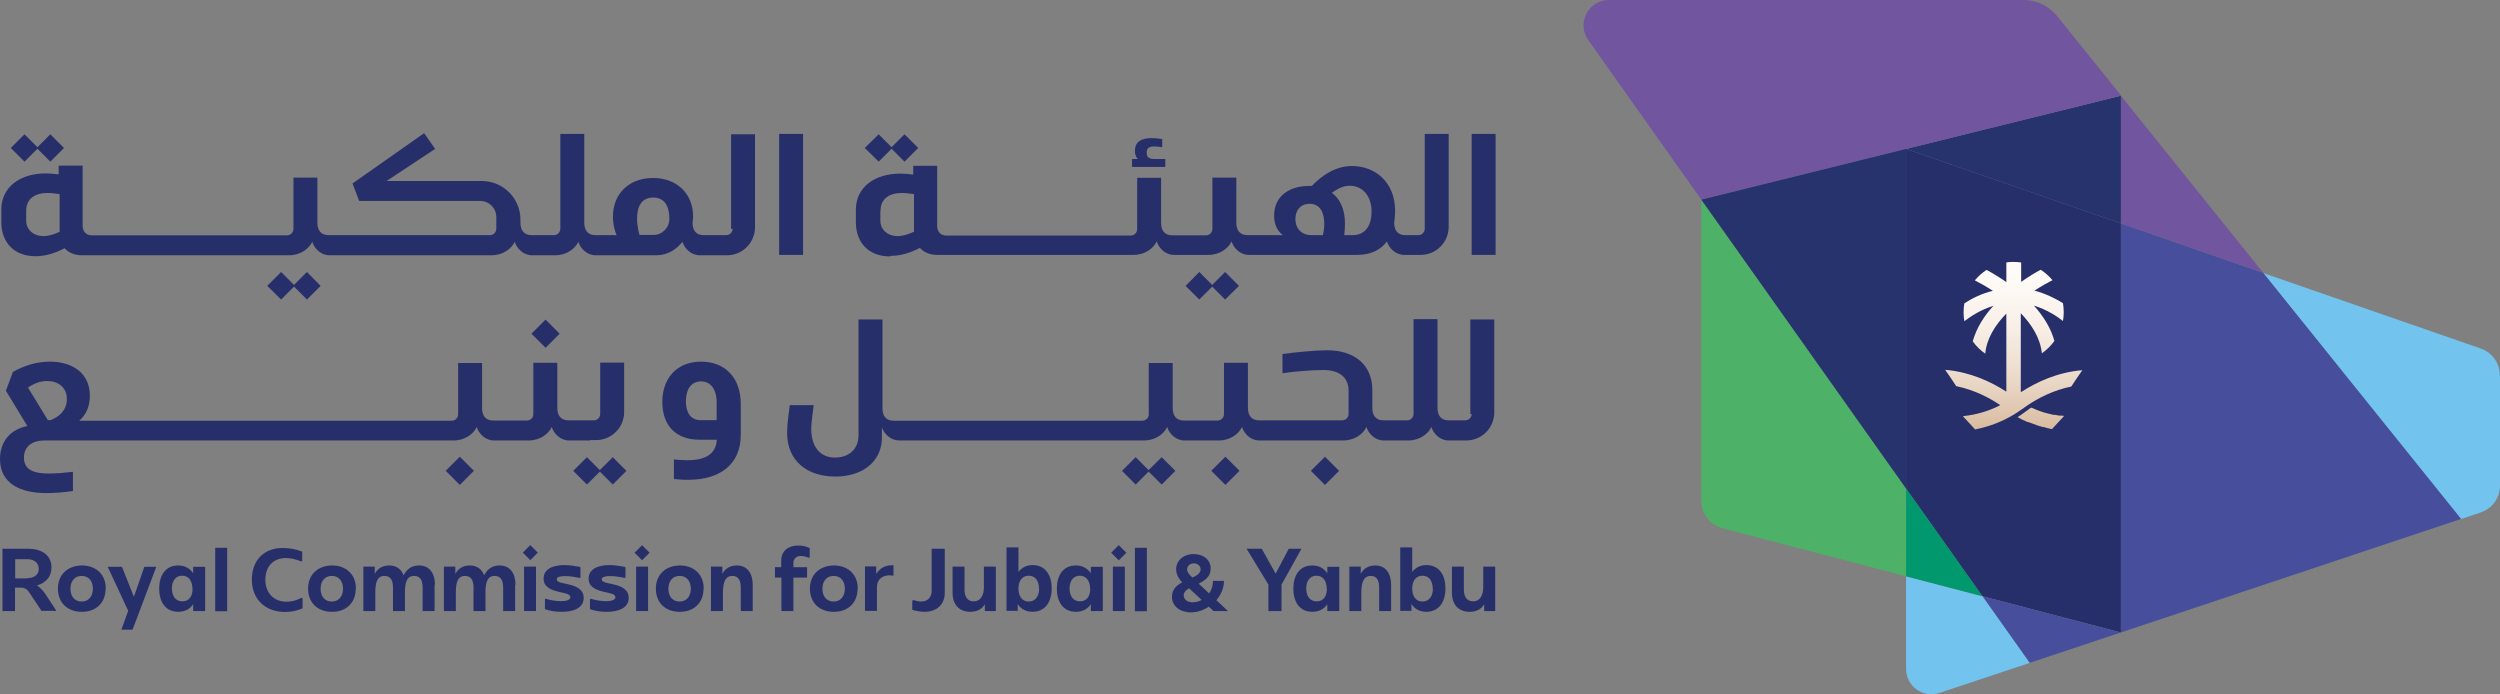 <svg xmlns="http://www.w3.org/2000/svg" xmlns:xlink="http://www.w3.org/1999/xlink" id="Layer_1" data-name="Layer 1" viewBox="0 0 131.62 36.55"><rect x="0" y="0" width="131.62" height="36.55" fill="#808080" stroke="none"/><defs><style>      .cls-1 {        fill: #26336d;      }      .cls-2 {        fill: #71559f;      }      .cls-3 {        fill: #474f9d;      }      .cls-4 {        fill: url(#linear-gradient);      }      .cls-5 {        fill: #272f6a;      }      .cls-6 {        fill: #01986e;      }      .cls-7 {        fill: #72c3ee;      }      .cls-8 {        fill: #4db167;      }    </style><linearGradient id="linear-gradient" x1="106.02" y1="1762.71" x2="106.02" y2="1749.86" gradientTransform="translate(0 -1736.24)" gradientUnits="userSpaceOnUse"><stop offset=".13" stop-color="#c49a6f"></stop><stop offset=".15" stop-color="#c79d73"></stop><stop offset=".34" stop-color="#dcc1a8"></stop><stop offset=".53" stop-color="#ecdccd"></stop><stop offset=".71" stop-color="#f7eee6"></stop><stop offset=".87" stop-color="#fef9f4"></stop><stop offset="1" stop-color="#fffcf9"></stop></linearGradient></defs><g><g><path class="cls-7" d="M131.62,19.75v5.82c0,.64-.41,1.21-1.02,1.41l-1.04.35-10.42-12.96,11.47,3.98c.6.21,1,.77,1,1.4h.01Z"></path><polygon class="cls-3" points="119.15 14.36 129.57 27.32 111.66 33.3 111.66 11.76 119.15 14.36"></polygon><polygon class="cls-2" points="111.66 5.04 119.15 14.36 111.66 11.76 111.66 5.04"></polygon><polygon class="cls-5" points="111.66 11.76 111.66 33.3 104.37 31.39 100.35 25.72 100.35 7.84 100.35 7.84 100.35 7.84 111.66 11.76"></polygon><polygon class="cls-1" points="111.66 5.04 111.66 11.76 100.35 7.84 111.66 5.04 111.66 5.04"></polygon><path class="cls-2" d="M111.66,5.04l-11.31,2.8h0l-10.78,2.67-5.95-8.4c-.63-.88,0-2.11,1.09-2.11h21.84c.68,0,1.31.31,1.74.83l3.38,4.2h0Z"></path><polygon class="cls-3" points="111.66 33.3 106.85 34.9 104.37 31.39 111.66 33.3"></polygon><path class="cls-7" d="M104.37,31.39l2.49,3.51-4.75,1.58c-.87.29-1.76-.36-1.76-1.27v-4.87l4.02,1.05h0Z"></path><polygon class="cls-6" points="100.35 25.72 104.37 31.39 100.35 30.34 100.35 25.72"></polygon><path class="cls-8" d="M100.35,25.72v4.62l-9.67-2.53c-.65-.17-1.11-.76-1.11-1.44v-15.86l10.78,15.2h0Z"></path><polygon class="cls-1" points="100.35 7.84 100.35 25.72 89.57 10.51 100.35 7.84"></polygon></g><path class="cls-4" d="M108.57,21.89s.07,0,.11,0l-.61.66-.03.04c-.06,0-.12-.02-.18-.04-.03,0-.06,0-.09-.02-.04,0-.07-.02-.11-.03l-.07-.02s-.03,0-.05,0c-.03,0-.06-.02-.09-.03-.05,0-.09-.03-.14-.04-.03,0-.06-.02-.09-.03-.12-.04-.23-.08-.35-.13-.03,0-.05-.02-.08-.03-.01,0-.02,0-.04,0-.03,0-.06-.02-.08-.04-.03,0-.06-.03-.09-.04-.02,0-.05-.02-.07-.03s-.05-.02-.07-.03c-.04-.02-.07-.04-.11-.06-.04-.02-.07-.04-.11-.06.12-.07.23-.15.34-.23.08-.06.17-.12.26-.19.04-.03.08-.06.12-.08.03,0,.07.03.1.04.06.03.12.05.19.08.04.02.09.03.13.05.03,0,.05.02.08.03.03,0,.06.02.09.03s.07.02.1.03c.04,0,.07.02.11.03.12.03.25.06.37.09.02,0,.04,0,.07,0,.03,0,.06,0,.1.02.04,0,.07,0,.11.02.03,0,.05,0,.08,0h.1ZM106.39,20.61v-4.12c.57.59,1.03,1.31,1.11,2.11.26-.18.48-.4.66-.65-.19-.7-.6-1.33-1.08-1.86.69.21,1.23.57,1.53.81.03-.15.04-.31.04-.47s-.01-.32-.04-.47c-.39-.24-.9-.5-1.5-.66.4-.26.74-.44.95-.55-.18-.21-.39-.4-.62-.55-.28.15-.64.36-1.03.64v-.93h0v-.09c-.13-.02-.26-.03-.39-.03s-.26,0-.39.03v1.03c-.39-.27-.76-.49-1.04-.64-.24.15-.44.34-.62.55.21.11.55.29.95.55-.61.15-1.12.41-1.5.66-.03.15-.04.31-.04.47s.01.32.04.47c.3-.23.84-.6,1.53-.81-.49.53-.89,1.16-1.09,1.87.18.25.41.48.66.65.07-.8.53-1.52,1.11-2.11v4.11h0c-.8-.52-1.91-1.04-3.22-1.15l.33.48.25.38c.93.19,1.73.6,2.32,1-.61.32-1.28.51-1.97.58l.61.66.03.04c.72-.14,1.41-.4,2.04-.78.15-.09.29-.19.44-.29.09-.06.18-.13.27-.19.59-.4,1.39-.81,2.32-1l.25-.38.33-.48c-1.32.11-2.42.63-3.22,1.15h0l-.02-.03Z"></path></g><g><g><polygon class="cls-5" points="63.82 15 63.14 14.32 62.42 15.05 63.14 15.77 63.82 15.09 64.5 15.77 65.23 15.05 64.5 14.32 63.82 15"></polygon><polygon class="cls-5" points="46.94 7.83 47.62 8.51 48.34 7.79 47.62 7.07 46.94 7.75 46.26 7.07 45.53 7.79 46.26 8.51 46.94 7.83"></polygon><path class="cls-5" d="M61.34,8.37h-.59c-.31,0-.38-.15-.38-.34,0-.22.11-.32.41-.32.11,0,.26.02.41.04v-.43c-.19-.03-.39-.05-.57-.05-.55,0-.87.22-.87.66,0,.17.04.32.15.44h-.3v.42h1.75v-.42h-.01Z"></path><path class="cls-5" d="M46.9,13.47c.52,0,1.03-.16,1.53-.42.22.24.53.37.92.37h10.32c.62,0,1.06-.35,1.23-.71.11.36.46.71.91.71h1.8c.62,0,1.06-.35,1.23-.71.11.36.46.71.91.71h5.69c.73,0,1.25-.26,1.58-.71h0c.11.36.46.71.91.71h.86c.82,0,1.48-.66,1.48-1.48v-4.89h-1.26v4.99c0,.19-.15.34-.34.34h-.68c-.4,0-.59-.25-.59-.66h0c.03-.19.05-.4.05-.62,0-1.5-1.04-2.35-2.25-2.36-.87,0-1.56.46-2.14,1.05h-.16c-.98,0-1.82.51-1.82,1.56,0,.4.13.78.46,1.03h-1.86c-.4,0-.59-.25-.59-.66v-2.37h-1.26v2.7c0,.19-.15.34-.34.34h-1.77c-.4,0-.59-.25-.59-.66v-2.37h-1.26v2.7c0,.19-.15.34-.34.34h-9.71c-.3,0-.48-.21-.48-.51v-3.16h-1.26v.46c-.24-.03-.47-.05-.7-.05-1.29,0-2.32.69-2.32,1.9v.66c0,1.07.67,1.8,1.8,1.8h0l.04-.03ZM71.07,9.78c.6,0,1.14.46,1.14,1.37,0,.71-.32,1.23-1,1.23h-.44c.03-.21.04-.41.04-.61,0-.73-.24-1.28-.69-1.62.28-.2.58-.37.94-.37h0ZM68.95,10.73c.58,0,.77.5.77,1.06,0,.21-.03.39-.07.59h-.6c-.52,0-.85-.34-.85-.85,0-.46.27-.8.75-.8h0ZM46.36,11.09c0-.64.48-.93,1.12-.93.21,0,.41.03.64.06v1.98c-.29.13-.57.23-.86.23-.54,0-.91-.35-.91-.8v-.54h0Z"></path><rect class="cls-5" x="77.48" y="7.05" width="1.26" height="6.37"></rect><polygon class="cls-5" points="31.58 24.75 30.9 24.07 30.18 24.79 30.9 25.51 31.58 24.83 32.26 25.51 32.98 24.79 32.26 24.07 31.58 24.75"></polygon><path class="cls-5" d="M36.91,19.04c-1.26,0-2.04.86-2.04,2.12s.73,1.99,1.95,1.99h.92c-.05.83-.71,1.08-1.55,1.08-.24,0-.46-.02-.71-.04v1.03c.3.03.56.05.83.04,1.58-.02,2.69-.8,2.69-2.36v-1.63c0-1.32-.77-2.23-2.09-2.23h0ZM37.74,22.12h-.86c-.55,0-.77-.45-.77-.99,0-.58.24-1.05.8-1.05s.82.5.82,1.08v.96h0Z"></path><rect class="cls-5" x="28.2" y="17.04" width="1.05" height="1.05" transform="translate(-4.01 25.46) rotate(-45)"></rect><rect class="cls-5" x="23.68" y="24.27" width="1.05" height="1.05" transform="translate(-10.44 24.37) rotate(-45)"></rect><path class="cls-5" d="M31.08,23.17h.3c.82,0,1.48-.66,1.48-1.48v-2.6h-1.26v2.7c0,.19-.15.34-.34.34h-1.33c-.4,0-.59-.25-.59-.66v-2.37h-1.26v2.7c0,.19-.15.34-.34.34h-1.77c-.4,0-.59-.25-.59-.66v-2.37h-1.26v2.7c0,.19-.15.34-.34.34H4.17c.37-.31.56-.77.56-1.32,0-1.18-.91-1.79-2.1-1.79-.71,0-1.34.2-1.95.54l-.37.99,1.13,1.86c-.88.17-1.44.8-1.44,1.74,0,1.31,1.11,1.79,2.43,1.79.49,0,.92-.04,1.41-.11v-1.01c-.43.05-.84.09-1.27.09-.7,0-1.31-.14-1.31-.84,0-.6.46-.9,1.06-.9h21.55c.62,0,1.06-.35,1.23-.71.11.36.46.71.91.71h1.81c.62,0,1.06-.35,1.23-.71.11.36.46.71.91.71h1.08l.04-.02ZM2.67,22.12h-.15l-1.05-1.72c.31-.2.63-.34,1.01-.34.58,0,1.04.33,1.04.95,0,.56-.36.91-.86,1.11h0Z"></path><rect class="cls-5" x="69.23" y="24.27" width="1.05" height="1.05" transform="translate(2.9 56.58) rotate(-45)"></rect><rect class="cls-5" x="63.99" y="24.26" width="1.05" height="1.05" transform="translate(1.37 52.88) rotate(-45)"></rect><path class="cls-5" d="M77.48,21.79c0,.19-.15.34-.34.34h-.87c-.4,0-.59-.25-.59-.66v-4.67h-1.26v4.99c0,.19-.15.34-.34.34h-1.24c-.4,0-.59-.25-.59-.66v-.93c0-1.38-1-2.1-2.37-2.1-.63,0-1.75.11-2.36.2v1.01c.55-.09,1.6-.17,2.16-.17.76,0,1.32.34,1.32,1.09v1.22c0,.19-.15.34-.34.34h-4.37c-.4,0-.59-.25-.59-.66v-2.37h-1.26v2.7c0,.19-.15.34-.34.34h-1.77c-.4,0-.59-.25-.59-.66v-2.37h-1.26v2.7c0,.19-.15.34-.34.34h-13.09c-.4,0-.59-.25-.59-.66v-4.67h-1.26v6.09c0,.74-.51,1.18-1.24,1.18-.81,0-1.25-.6-1.25-1.52,0-.31.08-.83.13-1.24h-1.26c-.06.44-.14,1.01-.14,1.46,0,1.48,1.06,2.3,2.54,2.3,1.33,0,2.38-.69,2.45-1.95v-.64c.12.35.47.69.91.69h12.88c.62,0,1.06-.35,1.23-.71.11.36.46.71.91.71h1.8c.62,0,1.06-.35,1.23-.71.11.36.46.71.91.71h4.41c.62,0,1.06-.35,1.23-.71.11.36.46.71.91.71h1.28c.62,0,1.06-.35,1.23-.71.11.36.46.71.91.71h.92c.82,0,1.48-.66,1.48-1.48v-4.89h-1.26v4.99h-.01l.08-.02Z"></path><polygon class="cls-5" points="60.47 24.75 59.79 24.07 59.07 24.79 59.79 25.51 60.47 24.83 61.16 25.51 61.88 24.79 61.16 24.07 60.47 24.75"></polygon><polygon class="cls-5" points="1.97 7.83 2.65 8.51 3.37 7.79 2.65 7.07 1.97 7.75 1.29 7.07 .57 7.79 1.29 8.51 1.97 7.83"></polygon><rect class="cls-5" x="41.02" y="7.05" width="1.26" height="6.37"></rect><path class="cls-5" d="M38.57,12.04c0,.19-.15.34-.34.34h-1.18c-.4,0-.59-.25-.59-.66h0c.02-.11.03-.22.03-.32,0-1.21-.86-2.03-2.11-2.03s-2.11.82-2.11,2.03c0,.5.14.85.19.98h-1.11c-.4,0-.59-.25-.59-.66v-4.67h-1.26v4.99c0,.19-.15.34-.34.34h-1.17c-.4,0-.59-.25-.59-.66v-.16c0-1.12-.91-2.03-2.03-2.03h-5.02l2.56-1.69-.58-.83-3.77,2.65.35.92h6.37c.47,0,.85.38.85.85v.61c0,.19-.15.34-.34.34h-8.49c-.4,0-.59-.25-.59-.66v-2.37h-1.26v2.7c0,.19-.15.34-.34.34H4.83c-.3,0-.48-.21-.48-.51v-3.16h-1.26v.46c-.24-.03-.47-.05-.7-.05-1.29,0-2.32.69-2.32,1.9v.66c0,1.07.67,1.8,1.8,1.8.52,0,1.03-.16,1.53-.42.22.24.53.37.92.37h10.89c.62,0,1.06-.35,1.23-.71.11.36.46.71.91.71h8.52c.62,0,1.06-.35,1.23-.71.11.36.46.71.91.71h1.21c.62,0,1.06-.35,1.23-.71.11.36.46.71.91.71h3.2c.57,0,1.05-.3,1.37-.71.11.36.46.71.91.71h1.43c.82,0,1.48-.66,1.48-1.48v-4.89h-1.26v4.99h0l.08-.02ZM3.15,12.2c-.29.13-.57.23-.86.23-.54,0-.91-.35-.91-.8v-.54c0-.64.48-.93,1.12-.93.21,0,.41.03.64.06v1.98h0ZM35.24,11.53c0,.46-.38.84-.84.84h-.73s-.13-.39-.13-.86c0-.65.24-1.1.84-1.11h.01c.6,0,.85.46.85,1.11h0v.02Z"></path><polygon class="cls-5" points="15.48 15.09 16.16 15.77 16.88 15.05 16.16 14.32 15.48 15 14.8 14.32 14.07 15.05 14.8 15.77 15.48 15.09"></polygon></g><g><path class="cls-5" d="M2.19,32.17l-.65-.98c-.1-.16-.24-.25-.43-.25h-.32v1.23H.13v-3.28h1.36c.68,0,1.22.32,1.22.98,0,.5-.3.82-.76.95.18.13.33.29.45.47l.57.87h-.78ZM1.43,30.44c.34,0,.63-.17.61-.51-.01-.34-.29-.49-.61-.49h-.63v1.01h.63Z"></path><path class="cls-5" d="M5.56,30.99c0,.75-.51,1.23-1.26,1.22-.75,0-1.25-.48-1.25-1.22s.51-1.21,1.26-1.22c.74,0,1.26.47,1.26,1.22h-.01ZM4.89,30.99c0-.38-.21-.67-.59-.67s-.59.29-.59.68.21.67.59.67.59-.29.59-.68Z"></path><path class="cls-5" d="M6.42,29.84l.63,1.58.55-1.58h.63l-1.25,3.31h-.59l.36-.99-1.08-2.32h.75Z"></path><path class="cls-5" d="M10.8,29.83v2.34h-.63v-.36c-.17.25-.43.4-.79.4-.68,0-1-.54-1-1.22s.32-1.22,1-1.22c.36,0,.62.16.79.41v-.34h.63ZM10.13,30.99h0c0-.38-.18-.68-.54-.68s-.54.3-.54.67.17.68.55.68.54-.3.54-.67h0Z"></path><path class="cls-5" d="M11.96,28.84v3.34h-.63v-3.34h.63Z"></path><path class="cls-5" d="M15.91,29.03v.49l-.05.04c-.27-.11-.53-.18-.8-.18-.69,0-1.09.46-1.09,1.14s.43,1.16,1.12,1.16c.28,0,.54-.08.79-.21l.05.04v.52c-.3.12-.59.19-.91.19-1.05,0-1.76-.66-1.76-1.71,0-.99.62-1.66,1.62-1.66.36,0,.69.06,1.02.19h.01Z"></path><path class="cls-5" d="M18.73,30.99c0,.75-.51,1.23-1.26,1.22-.75,0-1.25-.48-1.25-1.22s.51-1.21,1.26-1.22c.74,0,1.26.47,1.26,1.22h-.01ZM18.06,30.99c0-.38-.21-.67-.59-.67s-.59.29-.59.68.21.67.59.67.59-.29.59-.68Z"></path><path class="cls-5" d="M22.88,30.79v1.38h-.63v-1.22c0-.34-.09-.63-.45-.63-.4,0-.47.38-.48.8v1.05h-.63v-1.22c0-.34-.09-.63-.45-.63-.4,0-.47.38-.48.8v1.05h-.63v-2.34h.6v.38c.15-.27.4-.44.76-.44.4,0,.64.21.76.52.15-.31.41-.52.81-.52.58,0,.84.45.84,1.02h-.02Z"></path><path class="cls-5" d="M27.12,30.79v1.38h-.63v-1.22c0-.34-.09-.63-.45-.63-.4,0-.47.38-.48.8v1.05h-.63v-1.22c0-.34-.09-.63-.45-.63-.4,0-.47.38-.48.8v1.05h-.63v-2.34h.6v.38c.15-.27.4-.44.76-.44.4,0,.64.21.76.52.15-.31.41-.52.81-.52.58,0,.84.45.84,1.02h-.02Z"></path><path class="cls-5" d="M30.56,29.88v.52l-.03.03c-.28-.06-.54-.1-.78-.1s-.44.04-.44.17c0,.16.29.19.55.25.47.1.87.27.87.73,0,.52-.52.73-1.14.73-.31,0-.61-.03-.9-.14v-.52l.03-.03c.27.08.54.13.83.13.23,0,.48-.05.48-.21,0-.17-.3-.21-.56-.27-.47-.11-.85-.26-.85-.71,0-.51.5-.71,1.1-.71.29,0,.55.05.83.1h0v.03Z"></path><path class="cls-5" d="M32.93,29.88v.52l-.03.03c-.28-.06-.54-.1-.78-.1s-.44.04-.44.17c0,.16.29.19.55.25.47.1.87.27.87.73,0,.52-.52.73-1.14.73-.31,0-.61-.03-.9-.14v-.52l.03-.03c.27.08.54.13.83.13.23,0,.48-.05.48-.21,0-.17-.3-.21-.56-.27-.47-.11-.85-.26-.85-.71,0-.51.5-.71,1.1-.71.29,0,.55.05.83.1h0v.03Z"></path><path class="cls-5" d="M37.04,30.99c0,.75-.51,1.23-1.26,1.22-.75,0-1.25-.48-1.25-1.22s.51-1.21,1.26-1.22c.74,0,1.26.47,1.26,1.22h-.01ZM36.37,30.99c0-.38-.21-.67-.59-.67s-.59.29-.59.68.21.67.59.67.59-.29.59-.68Z"></path><path class="cls-5" d="M38.03,29.83v.38c.15-.27.4-.44.76-.44.58,0,.84.45.84,1.02v1.38h-.63v-1.22c0-.34-.09-.63-.44-.63-.44,0-.5.47-.5.94h0v.91h-.63v-2.34h.6Z"></path><path class="cls-5" d="M40.79,29.86h.34v-.36c0-.5.39-.78.89-.78.22,0,.42.04.61.14v.48l-.02.03c-.15-.05-.29-.1-.45-.1-.23,0-.39.14-.39.38v.21h.72v.55h-.72v1.76h-.63v-1.76h-.34v-.55h0Z"></path><path class="cls-5" d="M45.15,30.99c0,.75-.51,1.23-1.26,1.22-.75,0-1.25-.48-1.25-1.22s.51-1.21,1.26-1.22c.74,0,1.26.47,1.26,1.22h-.01ZM44.48,30.99c0-.38-.21-.67-.59-.67s-.59.29-.59.68.21.67.59.67.59-.29.59-.68Z"></path><path class="cls-5" d="M46.13,29.83v.39c.21-.34.52-.48.91-.46v.55c-.07,0-.13-.02-.19-.02-.39,0-.68.2-.68.62v1.25h-.63v-2.34h.59Z"></path><path class="cls-5" d="M49.74,28.89v2.32c0,.62-.43,1-1.06,1-.22,0-.43-.04-.65-.1v-.48l.05-.04c.14.04.28.08.42.08.34,0,.55-.23.55-.56v-2.22h.69Z"></path><path class="cls-5" d="M51.85,32.17v-.36c-.14.25-.4.4-.77.4-.6,0-.93-.4-.93-1.01v-1.37h.63v1.22c0,.34.14.61.48.61.39,0,.54-.35.54-.75h0v-1.08h.63v2.34h-.6.02Z"></path><path class="cls-5" d="M55.37,30.99c0,.68-.33,1.22-1.01,1.22-.36,0-.62-.16-.78-.41v.36h-.59v-3.34h.63v1.29c.17-.22.41-.36.75-.36.68,0,1,.55,1,1.22h0v.02ZM54.7,30.99c0-.37-.17-.68-.54-.68s-.54.31-.54.68.17.68.54.68.55-.31.55-.68h0Z"></path><path class="cls-5" d="M58.06,29.83v2.34h-.63v-.36c-.17.25-.43.4-.79.4-.68,0-1-.54-1-1.22s.32-1.22,1-1.22c.36,0,.62.16.79.41v-.34h.63ZM57.39,30.99h0c0-.38-.18-.68-.54-.68s-.54.3-.54.67.17.68.55.68.54-.3.54-.67h0Z"></path><path class="cls-5" d="M59.22,29.83v2.34h-.63v-2.34h.63ZM59.3,29.1l-.4.4-.4-.4.4-.4.4.4Z"></path><path class="cls-5" d="M60.38,28.84v3.34h-.63v-3.34h.63Z"></path><path class="cls-5" d="M64.67,32.17h-.78l-.25-.23c-.29.19-.61.3-.93.3-.61,0-1.01-.35-1.01-.82,0-.39.25-.61.54-.76-.19-.2-.32-.43-.32-.7,0-.43.38-.79.92-.79s.9.32.9.76-.31.63-.63.8l.55.51c.13-.18.2-.41.2-.66h.58c0,.39-.16.73-.4,1.02l.62.58h.01ZM63.26,31.58l-.66-.61c-.16.1-.28.21-.28.38,0,.19.18.36.45.36.17,0,.34-.04.49-.12h0ZM62.77,30.41c.25-.11.44-.23.44-.44,0-.18-.16-.31-.35-.31-.24,0-.36.16-.36.32,0,.14.1.26.28.43h-.01Z"></path><path class="cls-5" d="M68.52,28.89l-1.05,1.89v1.39h-.69v-1.39l-1.15-1.89h.8l.73,1.31.69-1.31h.67,0Z"></path><path class="cls-5" d="M70.51,29.83v2.34h-.63v-.36c-.17.25-.43.4-.79.4-.68,0-1-.54-1-1.22s.32-1.22,1-1.22c.36,0,.62.16.79.41v-.34h.63ZM69.85,30.99h0c0-.38-.18-.68-.54-.68s-.54.3-.54.67.17.68.55.68.54-.3.54-.67h0Z"></path><path class="cls-5" d="M71.64,29.83v.38c.15-.27.4-.44.76-.44.58,0,.84.45.84,1.02v1.38h-.63v-1.22c0-.34-.09-.63-.44-.63-.44,0-.5.47-.5.94h0v.91h-.63v-2.34h.6Z"></path><path class="cls-5" d="M76.1,30.99c0,.68-.33,1.22-1.01,1.22-.36,0-.62-.16-.78-.41v.36h-.59v-3.34h.63v1.29c.17-.22.41-.36.75-.36.68,0,1,.55,1,1.22h0v.02ZM75.43,30.99c0-.37-.17-.68-.54-.68s-.54.31-.54.68.17.68.54.68.55-.31.55-.68h0Z"></path><path class="cls-5" d="M78.14,32.17v-.36c-.14.25-.4.4-.77.4-.6,0-.93-.4-.93-1.01v-1.37h.63v1.22c0,.34.14.61.48.61.39,0,.54-.35.54-.75h0v-1.08h.63v2.34h-.6.02Z"></path><g><rect class="cls-5" x="33.49" y="29.83" width=".63" height="2.34"></rect><rect class="cls-5" x="33.53" y="28.82" width=".56" height=".56" transform="translate(-10.68 32.43) rotate(-45)"></rect></g><g><rect class="cls-5" x="27.59" y="29.83" width=".63" height="2.34"></rect><rect class="cls-5" x="27.64" y="28.82" width=".56" height=".56" transform="translate(-12.4 28.26) rotate(-45)"></rect></g></g></g></svg>